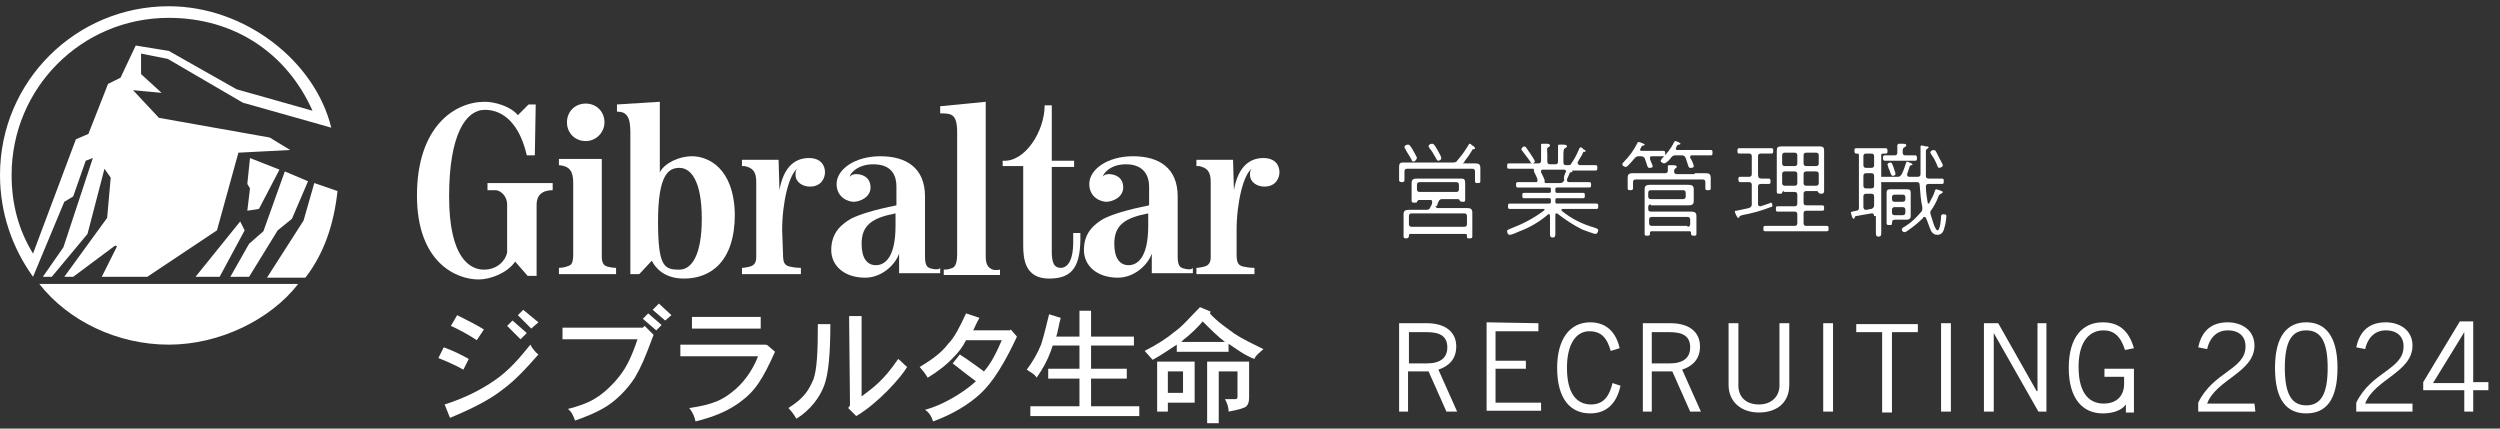 <?xml version="1.0" encoding="utf-8"?>
<!-- Generator: Adobe Illustrator 25.0.1, SVG Export Plug-In . SVG Version: 6.00 Build 0)  -->
<svg version="1.1" id="レイヤー_1" xmlns="http://www.w3.org/2000/svg" xmlns:xlink="http://www.w3.org/1999/xlink" x="0px"
	 y="0px" width="280px" height="48px" viewBox="0 0 280 48" style="enable-background:new 0 0 280 48;" xml:space="preserve">
<rect x="0" y="0" width="280" height="48" fill="#333333" stroke="none"/>
<style type="text/css">
	.st0{fill:#FFFFFF;}
</style>
<g>
	<path class="st0" d="M156.7,46.1v-9.9h3.1c2.1,0,3.3,1,3.3,2.6c0,1.4-0.8,2.2-2,2.6l2.1,4.7H162l-2-4.5h-2.3v4.5L156.7,46.1z
		 M157.8,40.7h2c1.5,0,2.3-0.6,2.3-1.8c0-1.3-0.9-1.7-2.3-1.7h-2V40.7z"/>
	<path class="st0" d="M172.3,36.2v0.9h-4.8v3.3h3.4v0.9h-3.4v3.8h5.1V46h-6.1v-9.9L172.3,36.2L172.3,36.2z"/>
	<path class="st0" d="M181.5,43.2c-0.4,1.8-1.4,3.1-3.4,3.1c-2.2,0-3.7-1.6-3.7-5.1c0-3.2,1.4-5.1,3.7-5.1c1.8,0,2.9,1.1,3.3,2.9
		l-1,0.3c-0.4-1.4-1-2.2-2.4-2.2s-2.5,1.3-2.5,4.1c0,2.9,1.1,4.1,2.7,4.1c1.5,0,2.1-1.1,2.4-2.4L181.5,43.2z"/>
	<path class="st0" d="M184,46.1v-9.9h3.1c2.1,0,3.3,1,3.3,2.6c0,1.4-0.8,2.2-2,2.6l2.1,4.7h-1.2l-2-4.5H185v4.5L184,46.1z M185,40.7
		h2c1.5,0,2.3-0.6,2.3-1.8c0-1.3-0.9-1.7-2.3-1.7h-2V40.7z"/>
	<path class="st0" d="M194.7,36.2v7c0,1.2,0.8,2.1,2.3,2.1s2.3-1,2.3-2.1v-7h1.1v6.9c0,2-1.4,3.1-3.4,3.1s-3.4-1.2-3.4-3.1v-6.9
		H194.7z"/>
	<path class="st0" d="M205.3,36.2v9.9h-1.1v-9.9C204.2,36.2,205.3,36.2,205.3,36.2z"/>
	<path class="st0" d="M211.9,37.2v9h-1.1v-9h-2.9v-0.9h6.9v0.9H211.9z"/>
	<path class="st0" d="M218.5,36.2v9.9h-1.1v-9.9C217.4,36.2,218.5,36.2,218.5,36.2z"/>
	<path class="st0" d="M222.2,46.1v-9.9h1.6l4.3,7.6h0.1v-7.6h1v9.9h-0.9l-5-8.8l0,0v8.8H222.2z"/>
	<path class="st0" d="M239,41.4v4.8h-0.9v-0.9l0,0c-0.5,0.7-1.5,1-2.6,1c-2.2,0-3.8-1.6-3.8-5.1s1.6-5.1,3.8-5.1
		c1.7,0,2.9,0.8,3.5,2.9l-1,0.2c-0.5-1.6-1.3-2.2-2.4-2.2c-1.4,0-2.8,1-2.8,4.1c0,3.2,1.4,4.1,2.8,4.1c1.6,0,2.3-1,2.3-2.2v-0.8
		h-2.2v-0.9h3.3V41.4z"/>
	<path class="st0" d="M252.6,46.1h-6.4v-1c1.7-3.5,5.3-3.7,5.3-6.3c0-1.1-0.7-1.8-2-1.8c-1.4,0-2.1,1.1-2.3,2.1l-1-0.2
		c0.3-1.4,1.1-2.8,3.3-2.8c1.6,0,3,0.9,3,2.6c0,3-4.3,3.8-5.3,6.5h5.3L252.6,46.1L252.6,46.1z"/>
	<path class="st0" d="M258.3,36.1c2.1,0,3.5,1.5,3.5,5.1s-1.3,5.1-3.5,5.1s-3.5-1.5-3.5-5.1S256.2,36.1,258.3,36.1z M258.3,45.4
		c1.6,0,2.4-1.2,2.4-4.2s-0.8-4.2-2.4-4.2s-2.4,1.2-2.4,4.2S256.7,45.4,258.3,45.4z"/>
	<path class="st0" d="M270.3,46.1h-6.4v-1c1.7-3.5,5.3-3.7,5.3-6.3c0-1.1-0.7-1.8-2-1.8c-1.4,0-2.1,1.1-2.3,2.1l-1-0.2
		c0.3-1.4,1.1-2.8,3.3-2.8c1.6,0,3,0.9,3,2.6c0,3-4.3,3.8-5.3,6.5h5.3v0.9H270.3z"/>
	<path class="st0" d="M277,43.7v2.4h-1v-2.4h-4.6v-0.9l4.1-6.8h1.5v6.8h1.7v0.9H277z M272.5,42.9h3.5v-5.7h0L272.5,42.9z"/>
</g>
<g>
	<path class="st0" d="M59,17.4h0.9l0.1-5.7h-0.8L58,12.9c-0.8-1-2.6-1.5-3.7-1.5c-3.4,0-7.6,2.8-7.6,10.5c0,7.5,4.4,9.4,6.9,9.4
		c1.3,0,3.2-0.7,4.1-2l1.4,1.6h1v-8c0-1,0.6-1.6,1.8-1.6v-0.8h-7.3v0.8h0.9c0.5,0,1.3,0.6,1.3,1.6v5.4c-0.2,0.9-1.1,1.9-2.6,1.9
		S50.3,29,50.3,22s1.9-9.7,4-9.7S58.2,13.9,59,17.4"/>
	<path class="st0" d="M64.2,20.5c0-1.2-0.3-1.9-1.6-2v-0.7h4.8v10.9c0,0.9,0.3,1.1,0.8,1.2C68.6,30,69,30,69,30v0.7h-6.4V30
		c0,0,0.6,0,1-0.2c0.4-0.1,0.6-0.3,0.6-1.4S64.2,21.4,64.2,20.5"/>
	<path class="st0" d="M67.7,13.7c0,1.1-0.9,2.1-2.1,2.1s-2.1-0.9-2.1-2.1s0.9-2.1,2.1-2.1C66.8,11.6,67.7,12.5,67.7,13.7"/>
	<path class="st0" d="M76.1,30.2c-1.7,0-2.4-0.3-2.4-5.4c0-5.3,1.2-6,2.4-6c1.2,0,2.5,1.3,2.5,5.7C78.6,28.7,77.4,30.2,76.1,30.2
		 M77.5,17.5c-1.5,0-3.1,0.8-3.6,1.8v-7.9l-4.8,0.3v0.8c1.1,0,1.5,0.6,1.5,2.3v15.9h1l1.4-1.5c0.4,0.8,1.4,2,3.6,2
		c3,0,5.7-1.9,5.7-7.2C82.2,18.8,79.3,17.5,77.5,17.5"/>
	<path class="st0" d="M87.7,28.5c0,1,0.2,1.3,1,1.4c0.4,0.1,1,0.1,1,0.1v0.7h-6.6V30c0,0,0.3,0,0.7-0.1c0.6-0.1,0.9-0.4,0.9-1.1
		v-8.4c0-1.2-0.4-1.6-1.3-1.8c-0.2,0-0.3,0-0.3,0v-0.7h4.1l0.1,3.4c0.4-2.3,1.5-3.6,3.3-3.6c1.4,0,1.8,0.9,1.8,1.6
		c0,0.5-0.3,1.6-1.7,1.6c-0.8,0-1.6-0.5-1.6-1.3c0-0.3,0-0.5,0.2-0.7c-0.9,0.6-1.7,3.7-1.7,6.9L87.7,28.5"/>
	<path class="st0" d="M138.5,28.5c0,1,0.2,1.3,1,1.4c0.4,0.1,1,0.1,1,0.1v0.7H134V30c0,0,0.3,0,0.7-0.1c0.6-0.1,0.9-0.4,0.9-1.1
		v-8.4c0-1.2-0.4-1.6-1.3-1.8c-0.2,0-0.3,0-0.3,0v-0.7h4.1l0.1,3.4c0.4-2.3,1.5-3.6,3.3-3.6c1.4,0,1.8,0.9,1.8,1.6
		c0,0.5-0.3,1.6-1.7,1.6c-0.8,0-1.6-0.5-1.6-1.3c0-0.3,0-0.5,0.2-0.7c-0.9,0.6-1.7,3.7-1.7,6.9V28.5"/>
	<path class="st0" d="M100.3,25.3c0,3.7-1.3,4.4-2.2,4.4c-1,0-1.6-0.8-1.6-2.4c0-2.1,1.2-2.9,3.8-3.4L100.3,25.3 M104.4,30.1
		c-0.6-0.1-0.8-0.4-0.8-1.4V22c0-3.2-2.1-4.5-5-4.5s-4.9,1.5-4.9,3.1s1.4,2,1.9,2c0.7,0,1.9-0.5,1.9-1.6c0-1.2-1-1.5-1.6-1.5
		c-0.3,0-0.6,0.1-0.7,0.3c-0.1-0.2,0.7-1.4,2.6-1.4c2.2,0,2.6,1.4,2.6,2.5s0,1.3,0,2.1c-2.5,0.5-4.1,1-5.1,1.5
		c-1,0.6-2.2,1.5-2.2,3.5c0,1.8,1.5,3.1,3.8,3.1c1.9,0,3.4-1.5,3.8-2.7v2.2h4.6V30C105.2,30.2,104.8,30.2,104.4,30.1"/>
	<path class="st0" d="M128.6,25.3c0,3.7-1.3,4.4-2.2,4.4c-1,0-1.6-0.8-1.6-2.4c0-2.1,1.2-2.9,3.8-3.4V25.3 M132.7,30.1
		c-0.6-0.1-0.8-0.4-0.8-1.4V22c0-3.2-2.1-4.5-5-4.5c-2.9,0-4.9,1.5-4.9,3.1s1.4,2,1.9,2c0.7,0,1.9-0.5,1.9-1.6c0-1.2-1-1.5-1.6-1.5
		c-0.3,0-0.6,0.1-0.7,0.3c0-0.2,0.7-1.4,2.6-1.4c2.1,0,2.6,1.4,2.6,2.5s0,1.3,0,2.1c-2.5,0.5-4.1,1-5.1,1.5c-1,0.6-2.2,1.5-2.2,3.5
		c0,1.8,1.5,3.1,3.8,3.1c1.9,0,3.4-1.5,3.8-2.7v2.2h4.6V30C133.5,30.2,133.1,30.2,132.7,30.1"/>
	<path class="st0" d="M107.2,14.8c0-2.1-0.7-2.1-1.9-2.1v-0.8l5.1-0.5c0,0,0,16.9,0,17.3c0,1,0.3,1.3,0.8,1.5c0.3,0.1,0.8,0,0.8,0
		v0.6h-6.3v-0.6c0,0,0.5,0,0.7-0.1c0.3-0.1,0.8-0.1,0.8-1.6V14.8"/>
	<path class="st0" d="M114.6,18.6h-2.3V18c2.5,0.2,4.7-3.3,4.7-6.2h0.8V18h2.5v0.7h-2.5v9.5c0,1.3,0.3,1.8,1,1.8s1.4-0.7,1.4-2.9
		c0-0.4,0-1,0-1h0.8c0.1,3.8-0.9,5.1-3.5,5.1c-2.7,0-2.9-2.2-2.9-3.7V18.6"/>
	<path class="st0" d="M59.4,38.6c0.2,0.4,0.6,0.9,0.9,1.1c-1.4,1.6-2.7,3-4.1,4c-1.4,1.1-3.4,2.1-5.8,3.1l-0.6-1.5
		c2.2-0.7,4-1.6,5.6-2.7C57,41.5,58.2,40.1,59.4,38.6 M49.7,38.9c1.1,0.4,1.9,0.8,2.8,1.3l-0.6,1.2c-0.9-0.5-1.8-0.9-2.8-1.3
		L49.7,38.9z M51.2,35.3c1.2,0.6,2.2,1.1,3,1.6l-0.8,1.2c-0.9-0.6-2-1.2-2.9-1.6L51.2,35.3z M57.4,35.9l1.6,1.4L58.3,38l-1.5-1.5
		L57.4,35.9z M58.6,34.7l1.7,1.4l-0.8,0.7L58,35.3L58.6,34.7z"/>
	<path class="st0" d="M72.2,36.5l1,1c-1,2.7-1.4,3.6-2.1,4.8c-0.9,1.4-2.1,2.5-3,3.1c-1.2,0.8-2.8,1.4-3.7,1.7
		c-0.2-0.6-0.4-1-0.8-1.3c0.5-0.1,2.2-0.6,3.1-1.2c1-0.6,2-1.6,2.7-2.5c0.8-1,1.4-2.3,2-4.1H63v-1.3h9L72.2,36.5 M72.6,35.1l1.5,1.3
		L73.5,37L72,35.7L72.6,35.1z M73.8,34l1.4,1.3l-0.7,0.6l-1.4-1.2L73.8,34z"/>
	<path class="st0" d="M86,38.7l0.8,0.7c-1.4,3.1-2.2,4.4-4,5.7c-1.4,1-2.9,1.6-4.9,2.1c-0.1-0.5-0.3-1-0.7-1.5
		c2.8-0.4,3.8-1,4.8-1.8c1.2-0.9,2.3-2.4,2.9-4h-8.7v-1.3h9.6L86,38.7 M77.5,35.5h7.7v1.3h-7.7V35.5z"/>
	<path class="st0" d="M95.1,35.4h1.4v9c1.3-1,2.4-1.7,4.1-4.2c0.4,0.3,0.6,0.6,1,0.9c-0.7,1.2-3.3,4.1-5.7,5.5L95,45.7l0.2-0.3
		L95.1,35.4 M91.6,36.3H93c0,3.2-0.2,5.6-0.7,6.9c-0.5,1.3-1.5,2.7-3.1,3.7c-0.4-0.7-0.8-1.1-0.9-1.2c1.9-1.2,2.3-2.1,2.8-3.2
		C91.5,41.4,91.6,39.4,91.6,36.3"/>
	<path class="st0" d="M108.2,35.1l1.5,0.5c-0.3,0.5-0.5,1-0.7,1.4h4.1l0.1-0.1l0.7,0.8c-1.4,3-2.7,5.1-4.1,6.4
		c-1.3,1.2-3.1,2.3-5.3,3.1c-0.1-0.4-0.4-1-0.9-1.3c1.9-0.5,4.3-1.9,5.7-3.2c-0.7-0.5-1.7-1.3-2.6-2l0.8-1c1.1,0.7,2,1.4,2.7,1.9
		c0.8-0.9,1.4-2.1,2-3.5h-4c-0.4,0.8-0.9,1.4-1.3,1.8c-0.9,1-2,1.8-3,2.4c-0.2-0.4-0.8-1.1-0.9-1.2c1.7-1,2.6-1.8,3.2-2.6
		C106.9,37.8,107.5,36.6,108.2,35.1"/>
	<path class="st0" d="M117.5,35.2l1.3,0.4c-0.2,0.7-0.3,1.5-0.5,2.1h2.6v-2.9h1.3v2.9h4.8v1h-4.8v2.6h4v1.1h-4v3.1h5.4v1.1h-12.2
		v-1.1h5.5v-3.1h-3.5v-1.1h3.5v-2.6h-3l-0.2,0.6c-0.4,1.1-0.9,2-1.6,3c-0.2-0.4-0.7-0.6-1.1-0.9c0.6-0.8,1.2-1.8,1.6-2.8
		C116.9,37.7,117.2,36.4,117.5,35.2"/>
	<path class="st0" d="M138.6,41.6v2.9c0,0.1-0.1,0.2-0.2,0.2h-1.2c0.2,0.4,0.4,0.8,0.4,1.4c1.1-0.2,1.8-0.4,2-0.6
		c0.2-0.2,0.3-0.5,0.3-1v-4h-4.7v6.9h1.3v-5.8L138.6,41.6 M130.8,41.6h1.7V44h-1.7V41.6z M129.6,46.1h1.2v-1h3v-4.6h-4.2V46.1z
		 M131.5,37.2c-0.7,0.6-1.9,1.4-3.3,2.1l0.9,1c1.1-0.6,1.9-1.2,2.7-1.7v0.8h5.8v-0.9c0.9,0.6,1.8,1.3,2.9,1.7c0.1-0.4,0.7-0.8,1-1.1
		c-1.2-0.6-2.3-1.1-3.2-1.7c-0.8-0.6-1.9-1.3-2.8-2.3l0.1-0.2l-1.2-0.5C133.3,35.5,132.5,36.5,131.5,37.2 M132.6,38
		c0.7-0.5,1.7-1.5,2.1-2c0.8,0.8,1.7,1.7,2.5,2.3h-4.9L132.6,38z"/>
	<polyline class="st0" points="24.6,31 27.4,25.8 26.9,24.8 21.9,31 	"/>
	<path class="st0" d="M4.4,31.8c3.3,4.2,8.8,6.8,14.5,6.8s11.4-2.8,14.5-6.8H4.4"/>
	<path class="st0" d="M15.2,5.1l-1.7,3.6l-1.4,0.7L9.9,15l-1.4,0.6L3.7,28.4c-1.6-2.6-2.4-5.5-2.4-8.8C1.3,9.9,9.1,2,18.9,2
		C26.2,2,32.1,5.9,35,12.4L26.5,10l-7.6-4.3L15.2,5.1 M18.8,6.6l8.4,4.9l8.5,2.4l1.4,0.4C35.3,6.9,27.5,0.7,18.9,0.7
		C8.5,0.7,0,9.1,0,19.6c0,4.3,1.4,8.2,3.7,11.4l3.5-8.4l1-0.6l1.4-4l0.8-0.3l-3.3,10L4.8,31h1l4-4.8l1.9-7.3l0.7,1L12,24.4L7.2,31h1
		l4.7-3.5l0.2,0.1L11.4,31h5.1l7.8-5.2l2.4-8.7l5.8-0.3l-2.3-1.4l-12.4-2.2l-2.9-3.1l3.2,0.3l-2.3-2.1V6L18.8,6.6z"/>
	<polyline class="st0" points="31.9,19.2 29.5,25.9 27.9,27.3 25.8,31 27.9,31 31.1,25.8 32.7,24.5 34.5,20.3 	"/>
	<polyline class="st0" points="28,17.7 27.7,20.6 28,21.1 27.7,23.6 29,23.4 31.3,19 	"/>
	<path class="st0" d="M35.2,20.5L34,24.7l-4.1,6.4h4.3c2.1-2.7,3.2-6,3.6-9.7L35.2,20.5"/>
</g>
<g>
	<g>
		<path class="st0" d="M164,18.3c0.4,0,0.7,0,1.1,0c0.4,0,0.7,0,0.7,0.5c0,0.2,0,0.3,0,0.5v0.6c0,0.1,0,0.2,0,0.4
			c0,0.2-0.1,0.2-0.3,0.2s-0.3,0-0.3-0.2c0-0.1,0-0.3,0-0.4v-0.7c0-0.2-0.1-0.3-0.3-0.3h-7.3c-0.2,0-0.3,0.1-0.3,0.3v0.6
			c0,0.1,0,0.3,0,0.4c0,0.2-0.2,0.2-0.3,0.2c-0.2,0-0.3-0.1-0.3-0.2s0-0.2,0-0.4v-0.6c0-0.2,0-0.3,0-0.5c0-0.5,0.2-0.5,0.6-0.5
			c0.4,0,0.7,0,1.1,0h4.3c0.2,0,0.4,0,0.5-0.2c0.6-0.7,0.8-1,1.3-1.8c0-0.1,0.1-0.1,0.1-0.1c0.1,0,0.2,0.1,0.3,0.2
			c0.1,0,0.3,0.2,0.3,0.3c0,0.1-0.1,0.1-0.1,0.1c-0.1,0-0.2,0-0.2,0.1c-0.3,0.5-0.5,0.8-0.9,1.3v0.1C163.7,18.3,163.8,18.3,164,18.3
			L164,18.3z M160.8,23.1c0,0.1,0.1,0.2,0.2,0.2h2.4c0.3,0,0.6,0,0.9,0c0.4,0,0.6,0.1,0.6,0.5c0,0.2,0,0.4,0,0.6v1.5
			c0,0.1,0,0.4,0,0.5c0,0.2,0,0.3-0.3,0.3s-0.3,0-0.3-0.3c0-0.2-0.1-0.2-0.2-0.2H158c-0.1,0-0.2,0-0.2,0.2s-0.1,0.3-0.3,0.3
			c-0.3,0-0.3-0.1-0.3-0.3c0-0.1,0-0.4,0-0.5v-1.4c0-0.2,0-0.4,0-0.5c0-0.4,0.2-0.5,0.6-0.5c0.3,0,0.6,0,0.9,0h1
			c0.2,0,0.4,0,0.5-0.3c0.1-0.2,0.2-0.3,0.2-0.5v-0.1c0-0.2-0.1-0.2-0.2-0.2h-1.3c-0.1,0-0.1,0.1-0.2,0.2c0,0.1-0.1,0.1-0.3,0.1
			c-0.3,0-0.3-0.1-0.3-0.3c0-0.2,0-0.3,0-0.5V21c0-0.2,0-0.3,0-0.5c0-0.4,0.2-0.5,0.6-0.5c0.2,0,0.4,0,0.6,0h3.6c0.2,0,0.5,0,0.7,0
			c0.4,0,0.5,0.1,0.5,0.5c0,0.2,0,0.3,0,0.5v0.9c0,0.2,0,0.3,0,0.5s-0.1,0.2-0.3,0.2s-0.3-0.1-0.3-0.1c0-0.1-0.1-0.2-0.2-0.2h-1.8
			c-0.2,0-0.3,0.1-0.4,0.3c-0.1,0.2-0.1,0.4-0.2,0.5C160.8,23,160.8,23,160.8,23.1z M158.3,18.1c-0.1,0-0.2-0.1-0.2-0.2
			c-0.2-0.4-0.5-0.8-0.7-1.2c0-0.1-0.1-0.1-0.1-0.2c0-0.2,0.2-0.3,0.4-0.3s0.3,0.2,0.6,0.7c0.1,0.2,0.4,0.7,0.4,0.8
			C158.6,18,158.4,18.1,158.3,18.1z M164,25.4c0.2,0,0.3-0.1,0.3-0.3v-0.9c0-0.2-0.1-0.3-0.3-0.3h-5.9c-0.2,0-0.3,0.1-0.3,0.3v0.9
			c0,0.2,0.1,0.3,0.3,0.3H164z M158.7,21.2c0,0.2,0.1,0.3,0.3,0.3h4.1c0.2,0,0.3-0.1,0.3-0.3v-0.5c0-0.2-0.1-0.3-0.3-0.3H159
			c-0.2,0-0.3,0.1-0.3,0.3V21.2z M161.1,18c-0.2,0-0.2-0.2-0.4-0.5c-0.1-0.2-0.4-0.7-0.6-0.9c0-0.1-0.1-0.1-0.1-0.2
			c0-0.2,0.2-0.3,0.4-0.3s0.3,0.2,0.6,0.7c0.1,0.2,0.4,0.7,0.4,0.8C161.5,17.9,161.2,18,161.1,18z"/>
		<path class="st0" d="M172,20.4c0.1,0,0.2,0,0.2-0.2v-0.1c0-0.1-0.4-0.9-0.4-0.9v-0.1c0,0,0,0,0-0.1c0,0,0-0.1-0.1-0.1h-1.3
			c-0.5,0-0.9,0-1.4,0c-0.2,0-0.2-0.1-0.2-0.3c0-0.2,0-0.3,0.2-0.3c0.5,0,0.9,0,1.4,0h1.9c0.2,0,0.3-0.1,0.3-0.3v-0.7
			c0-0.4,0-0.7,0-1v-0.1c0-0.1,0.1-0.1,0.2-0.1c0.1,0,0.2,0,0.3,0c0.2,0,0.5,0,0.5,0.2c0,0.1-0.1,0.1-0.2,0.2
			c-0.2,0.1-0.1,0.3-0.1,0.9v0.7c0,0.2,0.1,0.3,0.3,0.3h0.6c0.2,0,0.3-0.1,0.3-0.3v-0.6c0-0.4,0-0.7,0-1.1v-0.1
			c0-0.1,0.1-0.1,0.2-0.1c0.1,0,0.2,0,0.3,0c0.2,0,0.5,0,0.5,0.2c0,0.1-0.1,0.1-0.2,0.2c-0.2,0.1-0.2,0.3-0.2,1v0.6
			c0,0.2,0.1,0.3,0.3,0.3h0.2c0.2,0,0.3,0,0.4-0.2c0.4-0.6,0.6-1,0.9-1.7l0.1-0.1c0.1,0,0.3,0.1,0.3,0.2c0.1,0,0.3,0.2,0.3,0.2
			c0,0.1-0.1,0.1-0.1,0.1c-0.1,0-0.2,0-0.2,0.1c-0.1,0.3-0.5,0.8-0.6,1.1v0.1c0,0.1,0.1,0.1,0.2,0.2h0.5c0.4,0,0.9,0,1.3,0
			c0.2,0,0.2,0.1,0.2,0.3c0,0.2,0,0.3-0.2,0.3c-0.5,0-0.9,0-1.4,0h-1.1h-0.1l0,0v0.1c0,0.1-0.1,0.1-0.2,0.1c-0.1,0-0.1,0-0.1,0.1
			c-0.1,0.2-0.2,0.5-0.3,0.7v0.1c0,0.1,0.1,0.2,0.2,0.2h1c0.4,0,0.9,0,1.3,0c0.2,0,0.2,0.1,0.2,0.3c0,0.2,0,0.3-0.2,0.3
			c-0.4,0-0.9,0-1.3,0h-2.3c-0.2,0-0.2,0.1-0.2,0.2v0.2c0,0.2,0.1,0.2,0.2,0.2h1.6c0.4,0,0.9,0,1.3,0c0.2,0,0.2,0.1,0.2,0.3
			s0,0.3-0.2,0.3c-0.4,0-0.9,0-1.3,0h-1.6c-0.2,0-0.2,0.1-0.2,0.2v0.2c0,0.2,0.1,0.2,0.2,0.2h3c0.4,0,0.9,0,1.4,0
			c0.2,0,0.2,0.1,0.2,0.3c0,0.2,0,0.3-0.2,0.3c-0.5,0-0.9,0-1.4,0H175c-0.1,0-0.1,0-0.1,0.1v0.1c1.1,0.9,2.3,1.5,3.7,1.9
			c0.2,0.1,0.4,0.1,0.4,0.3c0,0.1-0.1,0.4-0.3,0.4s-1.2-0.4-1.5-0.5c-1-0.5-1.9-1.1-2.8-1.8h-0.1c-0.1,0-0.1,0.1-0.1,0.2v0.7
			c0,0.5,0,0.9,0,1.3c0,0.3,0,0.5-0.3,0.5s-0.3-0.2-0.3-0.5c0-0.4,0-0.9,0-1.3v-0.6c0-0.1,0-0.2-0.1-0.2h-0.1
			c-0.9,0.8-2.1,1.5-3.2,1.9c-0.2,0.1-0.9,0.4-1.1,0.4c-0.2,0-0.3-0.2-0.3-0.4c0-0.2,0.2-0.2,0.4-0.3c1.3-0.5,2.5-1.1,3.7-2l0.1-0.1
			c0-0.1-0.1-0.1-0.1-0.1h-2.4c-0.4,0-0.9,0-1.4,0c-0.2,0-0.2-0.1-0.2-0.3c0-0.2,0-0.3,0.2-0.3c0.5,0,0.9,0,1.4,0h3
			c0.2,0,0.2-0.1,0.2-0.2v-0.2c0-0.2-0.1-0.2-0.2-0.2H172c-0.4,0-0.9,0-1.3,0c-0.2,0-0.2-0.1-0.2-0.3c0-0.2,0-0.3,0.2-0.3
			c0.4,0,0.9,0,1.3,0h1.5c0.2,0,0.2-0.1,0.2-0.2v-0.2c0-0.2-0.1-0.2-0.2-0.2h-2.2c-0.4,0-0.9,0-1.3,0c-0.2,0-0.2-0.1-0.2-0.3
			c0-0.2,0-0.3,0.2-0.3c0.4,0,0.9,0,1.3,0C171.3,20.4,172,20.4,172,20.4z M171.6,18.3c-0.1,0-0.2-0.1-0.2-0.2
			c-0.3-0.4-0.6-0.8-0.9-1.2c-0.1-0.1-0.1-0.1-0.1-0.2s0.2-0.3,0.3-0.3s0.1,0,0.2,0.1c0.1,0.1,0.4,0.6,0.5,0.7
			c0.1,0.2,0.5,0.7,0.5,0.9C171.9,18.2,171.7,18.3,171.6,18.3z M175.4,19.2c0-0.1-0.1-0.2-0.2-0.2h-2.4c-0.1,0-0.2,0-0.2,0.2v0.1
			c0.1,0.2,0.4,0.8,0.4,0.9v0.1c0,0,0,0,0,0.1c0,0,0,0.1,0.1,0.1h1.6c0.2,0,0.3,0,0.5-0.3C175.1,19.9,175.2,19.6,175.4,19.2
			C175.3,19.2,175.4,19.2,175.4,19.2z"/>
		<path class="st0" d="M183.8,17.5h-0.2c-0.2,0-0.3,0-0.5,0.2s-0.8,1-1,1c-0.1,0-0.4-0.1-0.4-0.3c0-0.1,0.1-0.2,0.2-0.3
			c0.6-0.6,1.1-1.3,1.5-2.1c0,0,0-0.1,0.1-0.1s0.7,0.2,0.7,0.3c0,0.1-0.1,0.1-0.2,0.1c-0.1,0-0.2,0.2-0.3,0.4c0,0,0,0,0,0.1
			s0.1,0.1,0.2,0.1h1.3c0.4,0,0.8,0,1.1,0c0.2,0,0.2,0.1,0.2,0.3c0,0.2,0,0.3-0.2,0.3c-0.3,0-0.7,0-1.1,0H185c-0.1,0-0.2,0-0.2,0.2
			v0.1c0,0.1,0.3,0.7,0.3,0.8c0,0.2-0.2,0.2-0.4,0.2s-0.2-0.3-0.5-1.1C184.1,17.6,184,17.5,183.8,17.5z M189.8,19.4
			c0.4,0,0.7,0,1.1,0c0.4,0,0.7,0,0.7,0.5c0,0.2,0,0.3,0,0.5v0.4c0,0.1,0,0.2,0,0.3c0,0.2-0.1,0.2-0.3,0.2s-0.3,0-0.3-0.2
			c0-0.1,0-0.3,0-0.3v-0.4c0-0.2-0.1-0.3-0.3-0.3h-7.5c-0.2,0-0.3,0.1-0.3,0.3v0.4c0,0.1,0,0.2,0,0.3c0,0.2-0.2,0.2-0.3,0.2
			c-0.2,0-0.3,0-0.3-0.2c0-0.1,0-0.2,0-0.3v-0.4c0-0.2,0-0.3,0-0.5c0-0.5,0.3-0.5,0.7-0.5s0.7,0,1.1,0h2.4c0.2,0,0.3-0.1,0.3-0.3
			c0-0.1,0-0.3,0-0.4v-0.1c0-0.1,0.1-0.1,0.2-0.1c0.1,0,0.2,0,0.3,0c0.2,0,0.5,0,0.5,0.2c0,0.1-0.1,0.1-0.2,0.2
			c-0.1,0.1-0.1,0.2-0.1,0.3c0,0.2,0.1,0.3,0.3,0.3h2L189.8,19.4L189.8,19.4z M184.9,22.9c-0.2,0-0.3,0.1-0.3,0.3v0.2
			c0,0.2,0.1,0.3,0.3,0.3h3.9c0.2,0,0.4,0,0.6,0c0.4,0,0.6,0.1,0.6,0.5c0,0.2,0,0.4,0,0.6v0.6c0,0.3,0,0.5,0,0.8
			c0,0.2-0.1,0.2-0.3,0.2c-0.3,0-0.3-0.1-0.3-0.3c0-0.2-0.1-0.2-0.2-0.2H185c-0.2,0-0.2,0.1-0.2,0.2c0,0.2,0,0.3-0.3,0.3
			c-0.2,0-0.3,0-0.3-0.2c0-0.3,0-0.5,0-0.8v-3.6c0-0.2,0-0.4,0-0.6c0-0.4,0.2-0.5,0.6-0.5c0.3,0,0.5,0,0.8,0h2.7c0.3,0,0.5,0,0.8,0
			c0.4,0,0.6,0.1,0.6,0.5c0,0.2,0,0.4,0,0.6V22c0,0.2,0,0.3,0,0.5c0,0.4-0.2,0.5-0.6,0.5c-0.3,0-0.5,0-0.8,0h-3.4L184.9,22.9
			L184.9,22.9z M184.6,22c0,0.2,0.1,0.3,0.3,0.3h3.6c0.2,0,0.3-0.1,0.3-0.3v-0.4c0-0.2-0.1-0.3-0.3-0.3h-3.6c-0.2,0-0.3,0.1-0.3,0.3
			V22z M189,25.4c0.2,0,0.3-0.1,0.3-0.3v-0.5c0-0.2-0.1-0.3-0.3-0.3h-4c-0.2,0-0.3,0.1-0.3,0.3V25c0,0.2,0.1,0.3,0.3,0.3h4V25.4z
			 M189.7,18.6c0,0.2-0.2,0.2-0.4,0.2s-0.2-0.2-0.5-1.1c-0.1-0.2-0.2-0.3-0.4-0.3h-0.7c-0.2,0-0.3,0-0.5,0.2
			c-0.1,0.2-0.6,0.7-0.8,0.7c-0.1,0-0.4-0.1-0.4-0.3c0-0.1,0.1-0.1,0.1-0.2c0.5-0.5,1.1-1.2,1.4-1.9l0.1-0.1c0.1,0,0.4,0.1,0.5,0.2
			c0.1,0,0.1,0,0.1,0.1s-0.1,0.1-0.2,0.1c-0.1,0-0.2,0.1-0.3,0.4v0.1c0,0.1,0.1,0.1,0.2,0.1h2.4c0.4,0,0.9,0,1.3,0
			c0.2,0,0.2,0.1,0.2,0.3c0,0.2,0,0.3-0.2,0.3c-0.3,0-0.8,0-1.3,0h-0.8c-0.1,0-0.2,0-0.2,0.2v0.1C189.5,17.9,189.7,18.5,189.7,18.6z
			"/>
		<path class="st0" d="M197.3,20c0.3,0,0.6,0,0.8,0s0.2,0.2,0.2,0.3c0,0.2,0,0.3-0.2,0.3s-0.5,0-0.8,0h-0.1c-0.2,0-0.3,0.1-0.3,0.3
			v2c0,0.1,0.1,0.2,0.2,0.2h0.1c0.3-0.1,0.6-0.2,0.9-0.3c0.1,0,0.2-0.1,0.2-0.1c0.2,0,0.2,0.2,0.2,0.3c0,0.1,0,0.2-0.2,0.2
			c-1,0.4-2.1,0.7-3.2,0.9c-0.2,0.1-0.3,0.1-0.3,0.2s0,0.1-0.1,0.1c-0.2,0-0.4-0.7-0.4-0.7c0-0.1,0.1-0.1,0.2-0.1
			c0.4-0.1,1-0.2,1.4-0.3c0.2-0.1,0.3-0.2,0.3-0.4v-2.2c0-0.2-0.1-0.3-0.3-0.3h-0.2c-0.3,0-0.6,0-0.8,0s-0.2-0.2-0.2-0.3
			c0-0.2,0-0.3,0.2-0.3s0.5,0,0.8,0h0.2c0.2,0,0.3-0.1,0.3-0.3v-2c0-0.2-0.1-0.3-0.3-0.3h-0.1c-0.3,0-0.7,0-1,0
			c-0.2,0-0.2-0.1-0.2-0.3c0-0.2,0-0.3,0.2-0.3c0.3,0,0.7,0,1,0h1.6c0.3,0,0.7,0,1,0c0.2,0,0.2,0.1,0.2,0.3c0,0.2,0,0.3-0.2,0.3
			c-0.3,0-0.7,0-1,0h-0.2c-0.2,0-0.3,0.1-0.3,0.3v2C196.9,19.9,197,20,197.3,20L197.3,20z M199.8,21.4c-0.1,0-0.2,0.1-0.2,0.2
			s-0.2,0.1-0.3,0.1c-0.3,0-0.3-0.1-0.3-0.3c0-0.3,0-0.5,0-0.8v-3c0-0.3,0-0.5,0-0.7c0-0.4,0.1-0.5,0.5-0.5c0.2,0,0.4,0,0.6,0h3.1
			c0.2,0,0.4,0,0.6,0c0.4,0,0.5,0.1,0.5,0.5c0,0.2,0,0.5,0,0.7v3c0,0.3,0,0.5,0,0.8c0,0.2-0.1,0.3-0.3,0.3c-0.1,0-0.2,0-0.3-0.1
			s-0.1-0.2-0.2-0.2h-1.2c-0.2,0-0.3,0.1-0.3,0.3v1c0,0.2,0.1,0.3,0.3,0.3h0.5c0.4,0,0.9,0,1.3,0c0.2,0,0.2,0.1,0.2,0.3
			c0,0.2,0,0.3-0.2,0.3c-0.4,0-0.9,0-1.3,0h-0.5c-0.2,0-0.3,0.1-0.3,0.3V25c0,0.2,0.1,0.3,0.3,0.3h1.1c0.4,0,0.8,0,1.2,0
			c0.2,0,0.2,0.1,0.2,0.3c0,0.2,0,0.3-0.2,0.3c-0.4,0-0.8,0-1.2,0h-4.5c-0.4,0-0.8,0-1.2,0c-0.2,0-0.2-0.1-0.2-0.3
			c0-0.2,0-0.3,0.2-0.3c0.4,0,0.8,0,1.2,0h2.1c0.2,0,0.3-0.1,0.3-0.3v-1c0-0.2-0.1-0.3-0.3-0.3h-0.6c-0.4,0-0.9,0-1.3,0
			c-0.2,0-0.2-0.1-0.2-0.3c0-0.2,0-0.3,0.2-0.3c0.4,0,0.9,0,1.3,0h0.6c0.2,0,0.3-0.1,0.3-0.3v-1c0-0.2-0.1-0.3-0.3-0.3h-1.2
			L199.8,21.4L199.8,21.4z M201.3,17.4c0-0.2-0.1-0.3-0.3-0.3h-1.1c-0.2,0-0.3,0.1-0.3,0.3v0.9c0,0.2,0.1,0.3,0.3,0.3h1.1
			c0.2,0,0.3-0.1,0.3-0.3V17.4z M199.9,19.2c-0.2,0-0.3,0.1-0.3,0.3v1c0,0.2,0.1,0.3,0.3,0.3h1.1c0.2,0,0.3-0.1,0.3-0.3v-1
			c0-0.2-0.1-0.3-0.3-0.3H199.9z M203.4,18.6c0.2,0,0.3-0.1,0.3-0.3v-0.9c0-0.2-0.1-0.3-0.3-0.3h-1.1c-0.2,0-0.3,0.1-0.3,0.3v0.9
			c0,0.2,0.1,0.3,0.3,0.3H203.4z M202,20.5c0,0.2,0.1,0.3,0.3,0.3h1.1c0.2,0,0.3-0.1,0.3-0.3v-1c0-0.2-0.1-0.3-0.3-0.3h-1.1
			c-0.2,0-0.3,0.1-0.3,0.3V20.5z"/>
		<path class="st0" d="M209.9,24.2c0-0.2-0.1-0.3-0.2-0.3h-0.1c-0.6,0.1-1.2,0.2-1.7,0.3c-0.1,0-0.1,0-0.2,0.2c0,0,0,0.1-0.1,0.1
			s-0.1-0.1-0.2-0.3c0-0.1-0.1-0.3-0.1-0.4s0.2-0.1,0.6-0.2c0.2,0,0.3-0.1,0.3-0.3v-5.9c0-0.2-0.1-0.2-0.2-0.2h-0.1
			c-0.2,0-0.2-0.2-0.2-0.3c0-0.2,0-0.3,0.2-0.3s0.5,0,0.7,0h1.9c0.3,0,0.6,0,0.7,0c0.2,0,0.2,0.2,0.2,0.3c0,0.2,0,0.3-0.2,0.3
			c-0.1,0-0.2,0-0.3,0c-0.2,0-0.2,0.1-0.2,0.2v7c0,0.5,0,1.1,0,1.6c0,0.3,0,0.5-0.3,0.5s-0.3-0.2-0.3-0.5c0-0.5,0-1.1,0-1.6v-0.2
			C210.1,24.2,209.9,24.2,209.9,24.2z M208.7,18.5c0,0.2,0.1,0.3,0.3,0.3h0.6c0.2,0,0.3-0.1,0.3-0.3v-1c0-0.2-0.1-0.3-0.3-0.3H209
			c-0.2,0-0.3,0.1-0.3,0.3V18.5z M208.7,20.8c0,0.2,0.1,0.3,0.3,0.3h0.6c0.2,0,0.3-0.1,0.3-0.3v-1.1c0-0.2-0.1-0.3-0.3-0.3H209
			c-0.2,0-0.3,0.1-0.3,0.3V20.8z M208.7,23.2c0,0.1,0.1,0.3,0.2,0.3h0.1c0.2,0,0.4-0.1,0.6-0.1c0.2-0.1,0.3-0.2,0.3-0.4v-1
			c0-0.2-0.1-0.3-0.3-0.3H209c-0.2,0-0.3,0.1-0.3,0.3V23.2z M216.2,23.7c0,0,0,0.1,0,0.2c0.1,0.3,0.5,1.9,0.8,1.9s0.4-1.3,0.4-1.6
			c0-0.1,0.1-0.2,0.2-0.2c0.2,0,0.4,0,0.4,0.2s-0.1,0.9-0.2,1.2c-0.1,0.5-0.3,0.9-0.8,0.9c-0.3,0-0.5-0.1-0.7-0.4
			c-0.2-0.4-0.4-1.1-0.6-1.5c0,0,0-0.1-0.2-0.1c-0.1,0-0.1,0-0.1,0.1c-0.5,0.5-1.1,1-1.7,1.4c-0.1,0.1-0.3,0.2-0.4,0.2
			c-0.2,0-0.3-0.2-0.3-0.3c0-0.1,0.2-0.3,0.3-0.3c0.8-0.5,1.3-1,1.9-1.7c0.1-0.1,0.1-0.2,0.1-0.4v-0.1c-0.2-0.9-0.2-1.5-0.3-2.5
			c0-0.2-0.1-0.3-0.3-0.3h-2.6c-0.4,0-0.8,0-1.3,0c-0.2,0-0.2-0.1-0.2-0.3c0-0.2,0-0.3,0.2-0.3c0.4,0,0.8,0,1.3,0h0.4
			c0.2,0,0.3,0,0.5-0.3c0.3-0.6,0.3-0.8,0.5-1.3c0,0,0-0.1,0.1-0.1c0,0,0.6,0.2,0.6,0.3c0,0.1-0.1,0.1-0.1,0.1c-0.1,0-0.1,0-0.2,0.1
			c-0.1,0.3-0.2,0.6-0.3,0.9v0.1c0,0.1,0.1,0.2,0.2,0.2h1c0.2,0,0.3-0.1,0.3-0.3c0-0.7,0-1.4,0-2.1V17c0-0.2,0-0.4,0-0.5v-0.1
			c0-0.1,0.1-0.1,0.1-0.1c0.2,0,0.4,0.1,0.6,0.1c0.1,0,0.2,0,0.2,0.1s-0.1,0.1-0.2,0.2c-0.1,0.1-0.1,0.1-0.1,0.3c0,0.9,0,1.8,0,2.7
			c0,0.2,0.1,0.3,0.3,0.3h0.2c0.4,0,0.8,0,1.3,0c0.2,0,0.2,0.1,0.2,0.3c0,0.2,0,0.3-0.2,0.3c-0.4,0-0.8,0-1.3,0H216
			c-0.2,0-0.3,0.1-0.3,0.3c0,0.6,0.1,1.2,0.2,1.8c0,0,0,0.1,0.1,0.1c0,0,0.1,0,0.1-0.1c0.2-0.4,0.5-0.9,0.6-1.3
			c0-0.1,0.1-0.2,0.2-0.2c0,0,0.7,0.2,0.7,0.3c0,0.1-0.1,0.1-0.2,0.2c-0.2,0.1-0.2,0.1-0.3,0.3C216.9,22.6,216.6,23.1,216.2,23.7
			C216.3,23.5,216.2,23.6,216.2,23.7z M213.6,17.4c0.3,0,0.7,0,0.9,0s0.2,0.2,0.2,0.3c0,0.2,0,0.3-0.2,0.3s-0.6,0-0.9,0H212
			c-0.3,0-0.7,0-0.9,0s-0.2-0.2-0.2-0.3c0-0.2,0-0.3,0.2-0.3s0.6,0,0.9,0h0.2c0.2,0,0.3-0.1,0.3-0.3c0-0.3,0-0.4,0-0.7v-0.1
			c0-0.1,0.1-0.2,0.2-0.2c0.1,0,0.2,0,0.3,0c0.3,0,0.5,0,0.5,0.2c0,0.1-0.1,0.1-0.2,0.2c-0.2,0.1-0.2,0.2-0.2,0.6
			c0,0.2,0.1,0.3,0.3,0.3H213.6z M213.6,21.2c0.3,0,0.4,0.1,0.4,0.4v2.6c0,0.3-0.2,0.4-0.4,0.4c-0.1,0-0.2,0-0.4,0h-0.9
			c-0.3,0-0.4,0.1-0.4,0.4c0,0.2,0,0.2-0.3,0.2c-0.2,0-0.3,0-0.3-0.2s0-0.4,0-0.5V22c0-0.1,0-0.3,0-0.4c0-0.3,0.1-0.4,0.4-0.4H213.6
			z M212,19.7c-0.1,0-0.2-0.1-0.3-0.4c0-0.1-0.1-0.3-0.2-0.5c0-0.1-0.1-0.3-0.1-0.4s0.2-0.2,0.3-0.2c0.2,0,0.2,0.1,0.4,0.6
			c0,0.1,0.2,0.5,0.2,0.7C212.3,19.6,212.1,19.7,212,19.7z M213.1,22.6c0.2,0,0.3-0.1,0.3-0.3v-0.2c0-0.2-0.1-0.3-0.3-0.3h-0.9
			c-0.2,0-0.3,0.1-0.3,0.3v0.2c0,0.2,0.1,0.3,0.3,0.3H213.1z M212.2,23.2c-0.2,0-0.3,0.1-0.3,0.3v0.3c0,0.2,0.1,0.3,0.3,0.3h0.9
			c0.2,0,0.3-0.1,0.3-0.3v-0.3c0-0.2-0.1-0.3-0.3-0.3H212.2z M217.2,18.8c-0.1,0-0.2-0.1-0.2-0.2c-0.2-0.5-0.4-0.9-0.7-1.3
			c0-0.1-0.1-0.1-0.1-0.2c0-0.2,0.2-0.3,0.4-0.3c0.1,0,0.1,0.1,0.2,0.1c0.1,0.2,0.3,0.6,0.4,0.8c0.1,0.2,0.4,0.7,0.4,0.8
			C217.6,18.7,217.3,18.8,217.2,18.8z"/>
	</g>
</g>
</svg>
